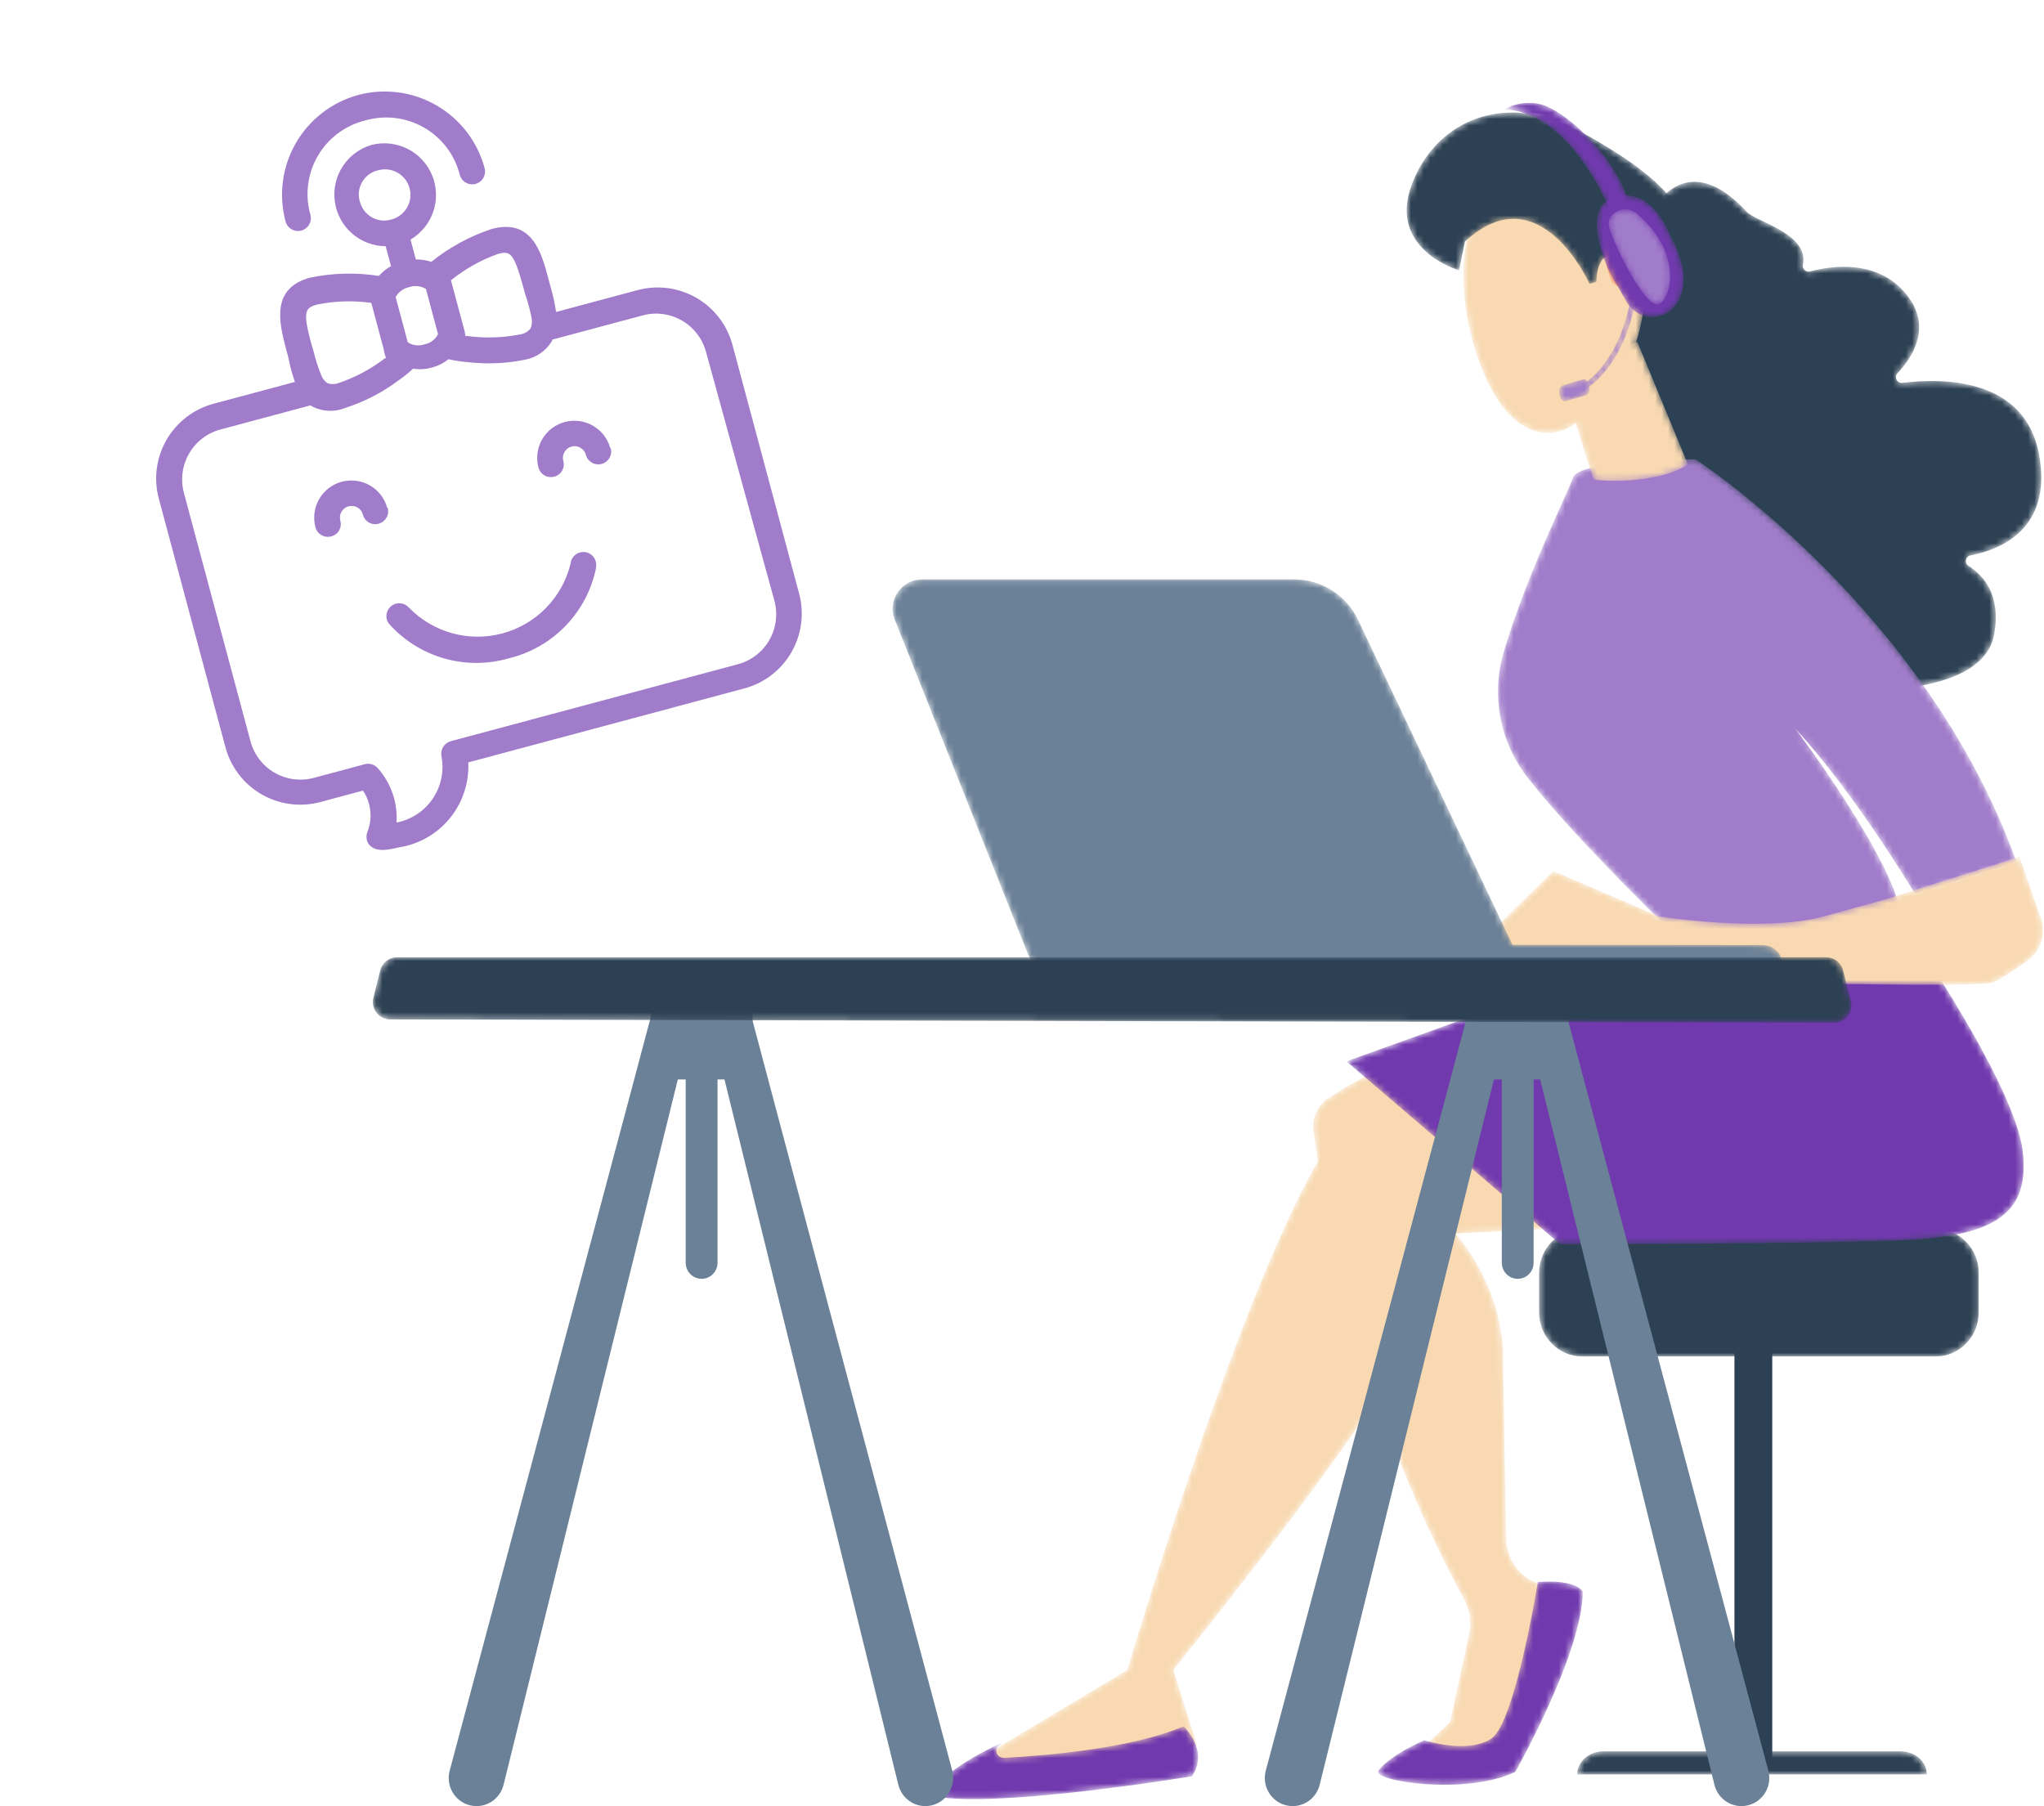<svg width="318" height="281" viewBox="0 0 318 281" fill="none" xmlns="http://www.w3.org/2000/svg">
    <path fill-rule="evenodd" clip-rule="evenodd"
        d="M269.838 274.142H275.722V206.542H269.838V274.142Z" fill="#2D4154" />
    <mask id="mask0_172_30993" style="mask-type:luminance" maskUnits="userSpaceOnUse" x="245"
        y="272" width="55" height="5">
        <path
            d="M249.418 272.488C247.184 272.488 245.375 274.095 245.375 276.078H299.769C299.769 274.095 297.959 272.488 295.726 272.488H249.418Z"
            fill="white" />
    </mask>
    <g mask="url(#mask0_172_30993)">
        <path fill-rule="evenodd" clip-rule="evenodd"
            d="M249.418 272.488C247.184 272.488 245.375 274.095 245.375 276.078H299.769C299.769 274.095 297.959 272.488 295.726 272.488H249.418Z"
            fill="#2D4154" />
    </g>
    <mask id="mask1_172_30993" style="mask-type:luminance" maskUnits="userSpaceOnUse" x="239"
        y="191" width="69" height="21">
        <path
            d="M246.13 191.194C242.457 191.194 239.452 194.27 239.452 198.029V204.209C239.452 207.968 242.457 211.043 246.13 211.043H301.164C304.837 211.043 307.843 207.968 307.843 204.209V198.029C307.843 194.27 304.837 191.194 301.164 191.194H246.13Z"
            fill="white" />
    </mask>
    <g mask="url(#mask1_172_30993)">
        <path fill-rule="evenodd" clip-rule="evenodd"
            d="M246.13 191.194C242.457 191.194 239.452 194.27 239.452 198.029V204.209C239.452 207.968 242.457 211.043 246.13 211.043H301.164C304.837 211.043 307.843 207.968 307.843 204.209V198.029C307.843 194.27 304.837 191.194 301.164 191.194H246.13Z"
            fill="#2D4154" />
    </g>
    <mask id="mask2_172_30993" style="mask-type:luminance" maskUnits="userSpaceOnUse" x="204"
        y="162" width="45" height="112">
        <path
            d="M206.656 170.86C205.006 171.956 204.1 173.865 204.349 175.82C205.605 185.694 210.769 217.656 227.799 248.872C228.697 250.519 228.956 252.435 228.559 254.264L225.6 267.93L220.114 273.037H234.247L243.656 247.763L239.633 246.5C236.513 245.521 234.373 242.673 234.316 239.426L233.844 212.315C234.247 200.236 226.381 191.901 226.381 191.901L248.952 190.812L226.476 162.465C226.476 162.465 217.146 163.901 206.656 170.86Z"
            fill="white" />
    </mask>
    <g mask="url(#mask2_172_30993)">
        <path fill-rule="evenodd" clip-rule="evenodd"
            d="M206.656 170.86C205.006 171.956 204.1 173.865 204.349 175.82C205.605 185.694 210.769 217.656 227.799 248.872C228.697 250.519 228.956 252.435 228.559 254.264L225.6 267.93L220.114 273.037H234.247L243.656 247.763L239.633 246.5C236.513 245.521 234.373 242.673 234.316 239.426L233.844 212.315C234.247 200.236 226.381 191.901 226.381 191.901L248.952 190.812L226.476 162.465C226.476 162.465 217.146 163.901 206.656 170.86Z"
            fill="#F8D9B1" />
    </g>
    <mask id="mask3_172_30993" style="mask-type:luminance" maskUnits="userSpaceOnUse" x="214"
        y="246" width="33" height="32">
        <path
            d="M239.247 246.134C239.247 246.134 235.725 268.049 232.006 270.505C228.288 272.96 221.603 270.753 221.603 270.753C221.603 270.753 216.359 272.958 214.481 275.451C213.208 277.142 228.183 279.372 235.749 275.675C235.749 275.675 246.237 257.166 246.237 247.637C246.237 247.637 245.565 246.068 240.966 246.068C240.445 246.068 239.874 246.089 239.247 246.134Z"
            fill="white" />
    </mask>
    <g mask="url(#mask3_172_30993)">
        <path fill-rule="evenodd" clip-rule="evenodd"
            d="M239.247 246.134C239.247 246.134 235.725 268.049 232.006 270.505C228.288 272.96 221.603 270.753 221.603 270.753C221.603 270.753 216.359 272.958 214.481 275.451C213.208 277.142 228.183 279.372 235.749 275.675C235.749 275.675 246.237 257.166 246.237 247.637C246.237 247.637 245.565 246.068 240.966 246.068C240.445 246.068 239.874 246.089 239.247 246.134Z"
            fill="#7139AE" />
    </g>
    <mask id="mask4_172_30993" style="mask-type:luminance" maskUnits="userSpaceOnUse" x="152"
        y="165" width="95" height="111">
        <path
            d="M210.014 173.762C196.865 186.791 175.396 259.818 175.396 259.818L152.458 273.558C163.535 276.146 174.792 275.509 186.237 271.53L182.535 259.818C182.535 259.818 217.836 216.296 220.295 206.251C222.754 196.206 221.967 188.908 221.967 188.908C221.967 188.908 246.01 191.588 246.129 191.794L234.115 165.44L210.014 173.762Z"
            fill="white" />
    </mask>
    <g mask="url(#mask4_172_30993)">
        <path fill-rule="evenodd" clip-rule="evenodd"
            d="M210.014 173.762C196.865 186.791 175.396 259.818 175.396 259.818L152.458 273.558C163.535 276.146 174.792 275.509 186.237 271.53L182.535 259.818C182.535 259.818 217.836 216.296 220.295 206.251C222.754 196.206 221.967 188.908 221.967 188.908C221.967 188.908 246.01 191.588 246.129 191.794L234.115 165.44L210.014 173.762Z"
            fill="#F8D9B1" />
    </g>
    <mask id="mask5_172_30993" style="mask-type:luminance" maskUnits="userSpaceOnUse" x="209"
        y="148" width="106" height="46">
        <path
            d="M240 154.03C233.699 156.476 209.467 165.128 209.467 165.128L242.72 193.562C242.72 193.562 281.68 193.573 296.273 192.94C310.868 192.307 315.819 188.47 314.678 179.028C313.536 169.586 299.627 148.886 299.627 148.886C299.627 148.886 246.301 151.583 240 154.03Z"
            fill="white" />
    </mask>
    <g mask="url(#mask5_172_30993)">
        <path fill-rule="evenodd" clip-rule="evenodd"
            d="M240 154.03C233.699 156.476 209.467 165.128 209.467 165.128L242.72 193.562C242.72 193.562 281.68 193.573 296.273 192.94C310.868 192.307 315.819 188.47 314.678 179.028C313.536 169.586 299.627 148.886 299.627 148.886C299.627 148.886 246.301 151.583 240 154.03Z"
            fill="#7139AE" />
    </g>
    <mask id="mask6_172_30993" style="mask-type:luminance" maskUnits="userSpaceOnUse" x="144"
        y="268" width="43" height="12">
        <path
            d="M156.252 273.489C155.097 273.551 154.558 272.176 155.476 271.517L156.201 270.996C146.372 275.406 144.56 279.281 144.56 279.281C153.288 281.703 185.439 276.364 185.439 276.364C188.181 272.268 184.122 268.585 184.122 268.585C176.133 272.032 162.729 273.144 156.252 273.489Z"
            fill="white" />
    </mask>
    <g mask="url(#mask6_172_30993)">
        <path fill-rule="evenodd" clip-rule="evenodd"
            d="M156.252 273.489C155.097 273.551 154.558 272.176 155.476 271.517L156.201 270.996C146.372 275.406 144.56 279.281 144.56 279.281C153.288 281.703 185.439 276.364 185.439 276.364C188.181 272.268 184.122 268.585 184.122 268.585C176.133 272.032 162.729 273.144 156.252 273.489Z"
            fill="#7139AE" />
    </g>
    <mask id="mask7_172_30993" style="mask-type:luminance" maskUnits="userSpaceOnUse" x="250" y="28"
        width="68" height="80">
        <path
            d="M256.813 33.088L250.89 53.835C250.691 54.041 250.602 54.33 250.651 54.612L256.714 89.514C256.76 89.779 256.922 90.01 257.157 90.142L287.187 107.215C287.308 107.283 287.44 107.323 287.578 107.332C289.77 107.456 308.52 108.237 310.25 98.704C311.354 92.622 308.622 89.54 306.264 88.048C305.575 87.615 305.762 86.566 306.562 86.413C311.29 85.505 319.261 82.286 317.26 70.871C315.116 58.629 302.006 58.811 295.974 59.57C295.127 59.677 294.636 58.67 295.22 58.05C297.638 55.484 300.602 50.807 296.634 45.852C292.141 40.239 284.891 41.349 281.61 42.229C280.97 42.401 280.358 41.853 280.488 41.205C281.472 36.323 273.241 34.566 271.742 32.942C268.527 29.456 265.82 28.289 263.632 28.289C259.271 28.289 256.971 32.924 256.813 33.088Z"
            fill="white" />
    </mask>
    <g mask="url(#mask7_172_30993)">
        <path fill-rule="evenodd" clip-rule="evenodd"
            d="M256.813 33.088L250.89 53.835C250.691 54.041 250.602 54.33 250.651 54.612L256.714 89.514C256.76 89.779 256.922 90.01 257.157 90.142L287.187 107.215C287.308 107.283 287.44 107.323 287.578 107.332C289.77 107.456 308.52 108.237 310.25 98.704C311.354 92.622 308.622 89.54 306.264 88.048C305.575 87.615 305.762 86.566 306.562 86.413C311.29 85.505 319.261 82.286 317.26 70.871C315.116 58.629 302.006 58.811 295.974 59.57C295.127 59.677 294.636 58.67 295.22 58.05C297.638 55.484 300.602 50.807 296.634 45.852C292.141 40.239 284.891 41.349 281.61 42.229C280.97 42.401 280.358 41.853 280.488 41.205C281.472 36.323 273.241 34.566 271.742 32.942C268.527 29.456 265.82 28.289 263.632 28.289C259.271 28.289 256.971 32.924 256.813 33.088Z"
            fill="#2D4154" />
    </g>
    <mask id="mask8_172_30993" style="mask-type:luminance" maskUnits="userSpaceOnUse" x="233" y="71"
        width="81" height="76">
        <path
            d="M244.685 74.38C244.094 76.362 237.606 89.098 233.956 101.395C231.958 108.129 233.315 115.418 237.636 120.954C245.632 131.197 261.875 146.663 261.875 146.663L295.868 143.149C295.305 134.499 279.307 113.366 279.307 113.366C288.552 123.347 297.91 139.044 297.91 139.044L313.724 134.121C299.643 94.726 263.805 71.468 263.805 71.468C263.805 71.468 263.697 71.467 263.498 71.467C261.108 71.467 245.523 71.575 244.685 74.38Z"
            fill="white" />
    </mask>
    <g mask="url(#mask8_172_30993)">
        <path fill-rule="evenodd" clip-rule="evenodd"
            d="M244.685 74.38C244.094 76.362 237.606 89.098 233.956 101.395C231.958 108.129 233.315 115.418 237.636 120.954C245.632 131.197 261.875 146.663 261.875 146.663L295.868 143.149C295.305 134.499 279.307 113.366 279.307 113.366C288.552 123.347 297.91 139.044 297.91 139.044L313.724 134.121C299.643 94.726 263.805 71.468 263.805 71.468C263.805 71.468 263.697 71.467 263.498 71.467C261.108 71.467 245.523 71.575 244.685 74.38Z"
            fill="#A17CCA" />
    </g>
    <mask id="mask9_172_30993" style="mask-type:luminance" maskUnits="userSpaceOnUse" x="242" y="53"
        width="21" height="22">
        <path
            d="M242.843 58.07C243.026 58.694 247.613 74.246 247.972 74.569C248.331 74.891 258.031 75.425 262.598 72.233L254.73 53.177L242.843 58.07Z"
            fill="white" />
    </mask>
    <g mask="url(#mask9_172_30993)">
        <path fill-rule="evenodd" clip-rule="evenodd"
            d="M242.843 58.07C243.026 58.694 247.613 74.246 247.972 74.569C248.331 74.891 258.031 75.425 262.598 72.233L254.73 53.177L242.843 58.07Z"
            fill="#F8D9B1" />
    </g>
    <mask id="mask10_172_30993" style="mask-type:luminance" maskUnits="userSpaceOnUse" x="227"
        y="29" width="29" height="39">
        <path
            d="M229.121 33.805C229.121 33.805 225.513 42.235 229.714 55.069C233.916 67.903 240.815 69.029 245.191 65.866C249.567 62.702 255.243 57.046 255.968 45.428C256.482 37.182 245.242 29.414 236.899 29.413C233.489 29.413 230.563 30.711 229.121 33.805Z"
            fill="white" />
    </mask>
    <g mask="url(#mask10_172_30993)">
        <path fill-rule="evenodd" clip-rule="evenodd"
            d="M229.121 33.805C229.121 33.805 225.513 42.235 229.714 55.069C233.916 67.903 240.815 69.029 245.191 65.866C249.567 62.702 255.243 57.046 255.968 45.428C256.482 37.182 245.242 29.414 236.899 29.413C233.489 29.413 230.563 30.711 229.121 33.805Z"
            fill="#F8D9B1" />
    </g>
    <mask id="mask11_172_30993" style="mask-type:luminance" maskUnits="userSpaceOnUse" x="218"
        y="17" width="46" height="32">
        <path
            d="M219.587 28.86C215.928 38.884 227.003 42.056 227.003 42.056L227.908 37.59C239.562 26.795 247.291 44.168 247.291 44.168L248.365 43.855C248.365 43.855 248.305 38.773 251.521 39.972C254.738 41.17 256.045 47.885 256.045 47.885C256.045 47.885 262.89 51.022 263.543 41.892C264.195 32.762 257.74 26.997 245.899 20.476C242.195 18.436 238.592 17.511 235.276 17.512C227.994 17.512 222.1 21.972 219.587 28.86Z"
            fill="white" />
    </mask>
    <g mask="url(#mask11_172_30993)">
        <path fill-rule="evenodd" clip-rule="evenodd"
            d="M219.587 28.86C215.928 38.884 227.003 42.056 227.003 42.056L227.908 37.59C239.562 26.795 247.291 44.168 247.291 44.168L248.365 43.855C248.365 43.855 248.305 38.773 251.521 39.972C254.738 41.17 256.045 47.885 256.045 47.885C256.045 47.885 262.89 51.022 263.543 41.892C264.195 32.762 257.74 26.997 245.899 20.476C242.195 18.436 238.592 17.511 235.276 17.512C227.994 17.512 222.1 21.972 219.587 28.86Z"
            fill="#2D4154" />
    </g>
    <mask id="mask12_172_30993" style="mask-type:luminance" maskUnits="userSpaceOnUse" x="249"
        y="35" width="7" height="12">
        <path
            d="M252.352 35.162C247.069 35.462 250.826 44.013 250.826 44.013L254.414 46.521C255.453 43.458 257.561 35.154 252.618 35.155C252.532 35.155 252.443 35.157 252.352 35.162Z"
            fill="white" />
    </mask>
    <g mask="url(#mask12_172_30993)">
        <path fill-rule="evenodd" clip-rule="evenodd"
            d="M252.352 35.162C247.069 35.462 250.826 44.013 250.826 44.013L254.414 46.521C255.453 43.458 257.561 35.154 252.618 35.155C252.532 35.155 252.443 35.157 252.352 35.162Z"
            fill="url(#paint0_linear_172_30993)" />
    </g>
    <mask id="mask13_172_30993" style="mask-type:luminance" maskUnits="userSpaceOnUse" x="229"
        y="133" width="89" height="21">
        <path
            d="M293.082 140L283.738 142.575C274.395 145.148 258.069 142.575 258.069 142.575L241.668 135.524L229.812 147.153L241.574 151.97C241.574 151.97 307.338 154.064 310.119 152.826C311.484 152.219 313.625 150.767 315.452 149.446C316.969 148.348 317.828 146.597 317.836 144.782V144.735C317.833 144.105 317.728 143.468 317.513 142.849L314.197 133.312L293.082 140Z"
            fill="white" />
    </mask>
    <g mask="url(#mask13_172_30993)">
        <path fill-rule="evenodd" clip-rule="evenodd"
            d="M293.082 140L283.738 142.575C274.395 145.148 258.069 142.575 258.069 142.575L241.668 135.524L229.812 147.153L241.574 151.97C241.574 151.97 307.338 154.064 310.119 152.826C311.484 152.219 313.625 150.767 315.452 149.446C316.969 148.348 317.828 146.597 317.836 144.782V144.735C317.833 144.105 317.728 143.468 317.513 142.849L314.197 133.312L293.082 140Z"
            fill="#F8D9B1" />
    </g>
    <mask id="mask14_172_30993" style="mask-type:luminance" maskUnits="userSpaceOnUse" x="201"
        y="146" width="77" height="8">
        <path
            d="M201.353 150.017C201.351 151.706 202.747 153.077 204.471 153.078L274.204 153.153C274.257 153.154 274.311 153.152 274.364 153.149C276.013 153.069 277.327 151.734 277.329 150.098C277.331 148.409 275.934 147.038 274.211 147.037L204.478 146.962C204.46 146.962 204.442 146.962 204.423 146.962C202.729 146.962 201.354 148.346 201.353 150.017Z"
            fill="white" />
    </mask>
    <g mask="url(#mask14_172_30993)">
        <path fill-rule="evenodd" clip-rule="evenodd"
            d="M201.353 150.017C201.351 151.706 202.747 153.077 204.471 153.078L274.204 153.153C274.257 153.154 274.311 153.152 274.364 153.149C276.013 153.069 277.327 151.734 277.329 150.098C277.331 148.409 275.934 147.038 274.211 147.037L204.478 146.962C204.46 146.962 204.442 146.962 204.423 146.962C202.729 146.962 201.354 148.346 201.353 150.017Z"
            fill="#6B8197" />
    </g>
    <mask id="mask15_172_30993" style="mask-type:luminance" maskUnits="userSpaceOnUse" x="138"
        y="90" width="100" height="63">
        <path
            d="M143.492 90.14C140.233 90.14 138 93.398 139.198 96.403L159.921 148.421C160.931 150.957 163.401 152.622 166.148 152.622H237.988L211.263 96.408C209.445 92.582 205.563 90.14 201.299 90.14H143.492Z"
            fill="white" />
    </mask>
    <g mask="url(#mask15_172_30993)">
        <path fill-rule="evenodd" clip-rule="evenodd"
            d="M143.492 90.14C140.233 90.14 138 93.398 139.198 96.403L159.921 148.421C160.931 150.957 163.401 152.622 166.148 152.622H237.988L211.263 96.408C209.445 92.582 205.563 90.14 201.299 90.14H143.492Z"
            fill="#6B8197" />
    </g>
    <path fill-rule="evenodd" clip-rule="evenodd"
        d="M102.092 155.064C101.826 156.165 76.404 251.356 69.96 275.488C69.217 278.269 71.291 281 74.142 281C76.13 281 77.863 279.633 78.344 277.684L106.564 163.451L102.092 155.064Z"
        fill="#6B8197" />
    <path fill-rule="evenodd" clip-rule="evenodd"
        d="M116.013 154.786C116.279 155.889 141.701 251.29 148.146 275.475C148.889 278.263 146.814 281 143.963 281C141.975 281 140.243 279.63 139.761 277.676L111.541 163.191L116.013 154.786Z"
        fill="#6B8197" />
    <path fill-rule="evenodd" clip-rule="evenodd"
        d="M117.072 151.951H101.24V164.645C101.24 166.47 102.704 167.949 104.509 167.949H106.681V196.463C106.681 197.844 107.789 198.964 109.156 198.964C110.523 198.964 111.631 197.844 111.631 196.463V167.949H112.733C115.13 167.949 117.072 165.986 117.072 163.564V151.951Z"
        fill="#6B8197" />
    <path fill-rule="evenodd" clip-rule="evenodd"
        d="M229.059 155.064C228.793 156.165 203.371 251.356 196.926 275.488C196.183 278.269 198.258 281 201.109 281C203.097 281 204.829 279.633 205.311 277.684L233.531 163.451L229.059 155.064Z"
        fill="#6B8197" />
    <path fill-rule="evenodd" clip-rule="evenodd"
        d="M242.98 155.064C243.246 156.165 268.668 251.356 275.113 275.488C275.855 278.269 273.781 281 270.93 281C268.942 281 267.209 279.633 266.728 277.684L238.508 163.451L242.98 155.064Z"
        fill="#6B8197" />
    <path fill-rule="evenodd" clip-rule="evenodd"
        d="M244.039 151.951H228.207V164.645C228.207 166.47 229.67 167.949 231.476 167.949H233.648V196.463C233.648 197.844 234.756 198.964 236.123 198.964C237.49 198.964 238.598 197.844 238.598 196.463V167.949H239.7C242.096 167.949 244.039 165.986 244.039 163.564V151.951Z"
        fill="#6B8197" />
    <mask id="mask16_172_30993" style="mask-type:luminance" maskUnits="userSpaceOnUse" x="58"
        y="148" width="231" height="12">
        <path
            d="M61.779 148.933C60.54 148.933 59.458 149.776 59.155 150.978L58.083 155.235C57.654 156.938 58.935 158.592 60.692 158.603L285.331 159.123C287.106 159.134 288.41 157.46 287.967 155.741L286.734 150.963C286.426 149.768 285.347 148.933 284.114 148.933H61.779Z"
            fill="white" />
    </mask>
    <g mask="url(#mask16_172_30993)">
        <path fill-rule="evenodd" clip-rule="evenodd"
            d="M61.779 148.933C60.54 148.933 59.458 149.776 59.155 150.978L58.083 155.235C57.654 156.938 58.935 158.592 60.692 158.603L285.331 159.123C287.106 159.134 288.41 157.46 287.967 155.741L286.734 150.963C286.426 149.768 285.347 148.933 284.114 148.933H61.779Z"
            fill="#2D4154" />
    </g>
    <mask id="mask17_172_30993" style="mask-type:luminance" maskUnits="userSpaceOnUse" x="243"
        y="43" width="12" height="20">
        <path
            d="M243.811 61.226L244.117 62.04C254.106 57.758 254.808 44.174 254.814 44.037L253.994 43.997C253.989 44.127 253.306 57.155 243.811 61.226Z"
            fill="white" />
    </mask>
    <g mask="url(#mask17_172_30993)">
        <path fill-rule="evenodd" clip-rule="evenodd"
            d="M243.811 61.226L244.117 62.04C254.106 57.758 254.808 44.174 254.814 44.037L253.994 43.997C253.989 44.127 253.306 57.155 243.811 61.226Z"
            fill="#A17CCA" />
    </g>
    <mask id="mask18_172_30993" style="mask-type:luminance" maskUnits="userSpaceOnUse" x="234"
        y="16" width="21" height="20">
        <path
            d="M234.017 17.029C245.029 17.38 251.274 34.478 251.274 34.478C251.274 34.478 251.953 35.586 254.03 34.584C252.968 25.134 243.673 17.57 240.263 16.396C239.428 16.108 238.626 16 237.893 16C235.634 16 234.017 17.029 234.017 17.029Z"
            fill="white" />
    </mask>
    <g mask="url(#mask18_172_30993)">
        <path fill-rule="evenodd" clip-rule="evenodd"
            d="M234.017 17.029C245.029 17.38 251.274 34.478 251.274 34.478C251.274 34.478 251.953 35.586 254.03 34.584C252.968 25.134 243.673 17.57 240.263 16.396C239.428 16.108 238.626 16 237.893 16C235.634 16 234.017 17.029 234.017 17.029Z"
            fill="#7139AE" />
    </g>
    <mask id="mask19_172_30993" style="mask-type:luminance" maskUnits="userSpaceOnUse" x="248"
        y="30" width="14" height="20">
        <path
            d="M251.231 30.62C245.374 32.251 250.417 42.769 251.191 43.798C251.51 44.223 252.244 45.506 252.996 46.866C253.83 48.373 255.346 49.304 256.99 49.323C258.636 49.341 260.172 48.443 261.033 46.955C262.294 44.776 262.528 41.462 259.743 36.476C259.743 36.476 257.583 30.388 252.864 30.388C252.35 30.388 251.806 30.46 251.231 30.62Z"
            fill="white" />
    </mask>
    <g mask="url(#mask19_172_30993)">
        <path fill-rule="evenodd" clip-rule="evenodd"
            d="M251.231 30.62C245.374 32.251 250.417 42.769 251.191 43.798C251.51 44.223 252.244 45.506 252.996 46.866C253.83 48.373 255.346 49.304 256.99 49.323C258.636 49.341 260.172 48.443 261.033 46.955C262.294 44.776 262.528 41.462 259.743 36.476C259.743 36.476 257.583 30.388 252.864 30.388C252.35 30.388 251.806 30.46 251.231 30.62Z"
            fill="#7139AE" />
    </g>
    <mask id="mask20_172_30993" style="mask-type:luminance" maskUnits="userSpaceOnUse" x="250"
        y="32" width="10" height="16">
        <path
            d="M251.206 33.11C250.533 33.599 250.055 34.361 250.4 35.533C251.226 38.331 256.135 48.416 258.176 47.279C260.112 46.199 261.717 39.25 254.666 33.241C254.146 32.797 253.501 32.573 252.854 32.573C252.278 32.573 251.7 32.751 251.206 33.11Z"
            fill="white" />
    </mask>
    <g mask="url(#mask20_172_30993)">
        <path fill-rule="evenodd" clip-rule="evenodd"
            d="M251.206 33.11C250.533 33.599 250.055 34.361 250.4 35.533C251.226 38.331 256.135 48.416 258.176 47.279C260.112 46.199 261.717 39.25 254.666 33.241C254.146 32.797 253.501 32.573 252.854 32.573C252.278 32.573 251.7 32.751 251.206 33.11Z"
            fill="#A17CCA" />
    </g>
    <mask id="mask21_172_30993" style="mask-type:luminance" maskUnits="userSpaceOnUse" x="242"
        y="59" width="6" height="4">
        <path
            d="M246.218 59.039L243.192 59.928C242.765 60.054 242.496 60.596 242.596 61.133L242.692 61.647C242.792 62.184 243.224 62.521 243.652 62.395L246.677 61.507C247.105 61.381 247.373 60.839 247.273 60.302L247.177 59.788C247.091 59.327 246.761 59.013 246.399 59.013C246.339 59.013 246.278 59.022 246.218 59.039Z"
            fill="white" />
    </mask>
    <g mask="url(#mask21_172_30993)">
        <path fill-rule="evenodd" clip-rule="evenodd"
            d="M246.218 59.039L243.192 59.928C242.765 60.054 242.496 60.596 242.596 61.133L242.692 61.647C242.792 62.184 243.224 62.521 243.652 62.395L246.677 61.507C247.105 61.381 247.373 60.839 247.273 60.302L247.177 59.788C247.091 59.327 246.761 59.013 246.399 59.013C246.339 59.013 246.278 59.022 246.218 59.039Z"
            fill="#A17CCA" />
    </g>
    <path
        d="M99.203 45.136L86.514 48.536C86.322 47.225 86.038 45.928 85.663 44.657L85.277 43.216C84.231 39.315 82.79 33.936 76.498 35.622C73.083 36.754 69.898 38.487 67.095 40.742C66.322 40.483 65.511 40.357 64.696 40.367L63.867 37.274C65.537 36.292 66.797 34.741 67.414 32.906C68.032 31.07 67.967 29.073 67.23 27.282C66.494 25.49 65.135 24.025 63.405 23.155C61.675 22.285 59.688 22.069 57.811 22.546C55.957 23.085 54.359 24.274 53.309 25.895C52.259 27.516 51.827 29.461 52.093 31.374C52.358 33.287 53.304 35.04 54.756 36.314C56.208 37.587 58.069 38.296 60.001 38.31L60.83 41.403C60.119 41.801 59.48 42.317 58.94 42.927C55.397 42.378 51.784 42.465 48.272 43.186C42.085 44.843 43.456 50.24 44.466 54.151L44.852 55.593C45.103 56.892 45.446 58.173 45.879 59.424L33.225 62.815C30.139 63.642 27.508 65.66 25.91 68.427C24.313 71.194 23.88 74.482 24.707 77.567L35.068 116.234C35.473 117.766 36.177 119.203 37.139 120.462C38.101 121.722 39.302 122.779 40.674 123.574C42.045 124.368 43.56 124.884 45.131 125.092C46.702 125.3 48.299 125.196 49.83 124.786L56.473 123.006C57.095 123.939 57.484 125.009 57.605 126.123C57.727 127.238 57.579 128.366 57.172 129.412C57.045 129.721 56.994 130.056 57.025 130.389C57.055 130.722 57.165 131.043 57.346 131.324C58.618 132.98 61.276 131.929 62.904 131.681C65.834 131.021 68.437 129.349 70.257 126.96C72.076 124.571 72.996 121.617 72.854 118.617L115.808 107.107C118.894 106.28 121.525 104.262 123.122 101.495C124.72 98.728 125.153 95.441 124.326 92.355L113.965 53.688C113.56 52.156 112.856 50.719 111.894 49.46C110.932 48.2 109.731 47.143 108.359 46.348C106.988 45.554 105.473 45.038 103.902 44.83C102.331 44.622 100.734 44.726 99.203 45.136ZM72.14 50.993L70.162 43.612C72.338 41.85 74.794 40.466 77.429 39.517C79.397 38.99 79.897 39.308 81.323 44.351L81.691 45.722C82.128 46.971 82.472 48.252 82.717 49.553C82.811 50.079 82.747 50.621 82.532 51.11C82.15 51.589 81.606 51.909 81.002 52.01C78.234 52.567 75.391 52.653 72.594 52.266L72.418 52.313C72.373 51.864 72.28 51.422 72.14 50.993ZM56.029 31.5C55.853 30.985 55.788 30.438 55.838 29.896C55.889 29.354 56.053 28.828 56.321 28.355C56.589 27.881 56.955 27.469 57.393 27.146C57.832 26.823 58.334 26.597 58.866 26.483C59.882 26.21 60.965 26.353 61.876 26.879C62.787 27.405 63.452 28.271 63.724 29.287C63.996 30.303 63.854 31.386 63.328 32.297C62.802 33.208 61.935 33.873 60.919 34.145C60.413 34.302 59.88 34.353 59.353 34.296C58.826 34.239 58.316 34.075 57.855 33.815C57.393 33.554 56.99 33.201 56.669 32.779C56.349 32.357 56.118 31.874 55.991 31.359L56.029 31.5ZM61.555 46.219C61.773 45.823 62.074 45.48 62.439 45.213C62.803 44.946 63.222 44.762 63.665 44.674C64.093 44.529 64.547 44.479 64.997 44.528C65.446 44.576 65.879 44.723 66.265 44.957L68.149 51.987C67.945 52.395 67.649 52.751 67.284 53.025C66.92 53.299 66.497 53.485 66.048 53.568C65.618 53.72 65.159 53.771 64.706 53.716C64.253 53.66 63.819 53.501 63.439 53.25L61.555 46.219ZM48.436 53.502C47.08 48.44 47.424 47.896 49.392 47.368C52.15 46.817 54.98 46.733 57.766 47.122L59.696 54.328C59.766 54.797 59.89 55.257 60.064 55.699L59.888 55.746C57.709 57.416 55.27 58.719 52.67 59.601C52.097 59.816 51.465 59.811 50.896 59.587C50.465 59.271 50.138 58.834 49.956 58.331C49.461 57.102 49.059 55.837 48.754 54.547L48.436 53.502ZM120.487 93.496C121.039 95.556 120.75 97.752 119.684 99.599C118.617 101.446 116.861 102.794 114.801 103.346L70.124 115.317C69.633 115.457 69.213 115.775 68.945 116.209C68.678 116.644 68.584 117.162 68.68 117.663C68.899 118.8 68.891 119.968 68.658 121.102C68.424 122.235 67.97 123.312 67.32 124.27C66.671 125.227 65.839 126.048 64.872 126.684C63.905 127.32 62.822 127.759 61.686 127.976C61.786 126.445 61.581 124.91 61.082 123.459C60.583 122.008 59.801 120.67 58.781 119.525C58.539 119.239 58.221 119.028 57.865 118.917C57.508 118.806 57.127 118.799 56.766 118.896L48.822 121.025C46.762 121.577 44.566 121.288 42.719 120.222C40.872 119.155 39.524 117.398 38.972 115.338L28.611 76.672C28.059 74.612 28.348 72.416 29.415 70.569C30.481 68.722 32.238 67.374 34.298 66.822L48.359 63.054C48.435 63.151 48.533 63.228 48.645 63.279C49.427 63.668 50.283 63.886 51.155 63.919C52.028 63.951 52.898 63.797 53.706 63.468C56.632 62.528 59.384 61.116 61.854 59.288C62.705 58.701 63.514 58.057 64.276 57.358C65.241 57.516 66.229 57.457 67.168 57.186C68.118 56.951 69.003 56.508 69.759 55.889C70.768 56.113 71.791 56.267 72.821 56.349C75.826 56.694 78.867 56.554 81.827 55.933C82.641 55.765 83.412 55.434 84.095 54.96C84.777 54.486 85.356 53.878 85.797 53.174C85.869 53.074 85.915 52.958 85.933 52.836L99.993 49.068C102.053 48.516 104.249 48.805 106.096 49.872C107.943 50.938 109.291 52.695 109.843 54.755L120.487 93.496Z"
        fill="#A17CCA" />
    <path
        d="M60.325 79.025C60.462 79.537 60.391 80.084 60.125 80.543C59.86 81.003 59.422 81.339 58.91 81.476C58.656 81.549 58.39 81.57 58.127 81.538C57.865 81.506 57.612 81.422 57.383 81.29C57.154 81.157 56.955 80.981 56.796 80.769C56.637 80.558 56.522 80.317 56.458 80.061C56.334 79.595 56.029 79.197 55.611 78.956C55.193 78.715 54.696 78.649 54.23 78.774C53.764 78.899 53.366 79.204 53.125 79.622C52.884 80.04 52.818 80.537 52.943 81.003C53.016 81.257 53.038 81.523 53.006 81.785C52.974 82.047 52.889 82.3 52.757 82.529C52.625 82.758 52.448 82.958 52.237 83.117C52.026 83.276 51.785 83.39 51.528 83.454C51.274 83.522 51.009 83.539 50.749 83.505C50.488 83.471 50.237 83.385 50.009 83.254C49.782 83.123 49.582 82.948 49.422 82.739C49.262 82.531 49.145 82.293 49.077 82.039C48.679 80.556 48.887 78.977 49.655 77.648C50.422 76.319 51.686 75.349 53.168 74.952C54.65 74.555 56.23 74.763 57.559 75.53C58.888 76.297 59.858 77.561 60.255 79.044L60.325 79.025Z"
        fill="#A17CCA" />
    <path
        d="M95.018 69.729C95.155 70.242 95.083 70.788 94.818 71.248C94.552 71.707 94.115 72.043 93.603 72.18C93.09 72.318 92.543 72.246 92.084 71.98C91.624 71.715 91.289 71.278 91.151 70.765C91.026 70.299 90.721 69.901 90.303 69.66C89.886 69.419 89.389 69.353 88.923 69.478C88.457 69.603 88.059 69.908 87.818 70.326C87.577 70.744 87.511 71.241 87.636 71.707C87.709 71.961 87.731 72.227 87.698 72.489C87.666 72.751 87.582 73.004 87.45 73.233C87.318 73.462 87.141 73.662 86.93 73.821C86.718 73.98 86.477 74.094 86.221 74.158C85.708 74.296 85.162 74.224 84.702 73.958C84.242 73.693 83.907 73.256 83.769 72.743C83.372 71.26 83.58 69.681 84.348 68.352C85.115 67.023 86.379 66.053 87.861 65.656C89.343 65.259 90.923 65.467 92.252 66.234C93.581 67.002 94.55 68.265 94.948 69.748L95.018 69.729Z"
        fill="#A17CCA" />
    <path
        d="M92.737 88.348C92.05 91.734 90.413 94.855 88.018 97.344C85.623 99.834 82.568 101.591 79.212 102.408C75.896 103.379 72.372 103.385 69.053 102.426C65.734 101.467 62.756 99.584 60.468 96.995C60.182 96.581 60.061 96.074 60.132 95.575C60.202 95.077 60.458 94.623 60.848 94.305C61.238 93.986 61.734 93.826 62.236 93.857C62.739 93.888 63.211 94.107 63.56 94.471C65.404 96.397 67.733 97.791 70.301 98.509C72.869 99.227 75.583 99.241 78.159 98.551C80.735 97.861 83.078 96.491 84.944 94.585C86.809 92.68 88.128 90.308 88.763 87.718C88.786 87.443 88.865 87.175 88.996 86.932C89.127 86.689 89.307 86.476 89.525 86.306C89.742 86.136 89.992 86.012 90.26 85.944C90.527 85.875 90.806 85.862 91.079 85.907C91.351 85.951 91.612 86.051 91.844 86.201C92.076 86.351 92.274 86.547 92.426 86.777C92.579 87.007 92.682 87.267 92.73 87.539C92.777 87.811 92.767 88.09 92.702 88.358L92.737 88.348Z"
        fill="#A17CCA" />
    <path
        d="M75.395 26.16C75.533 26.672 75.461 27.219 75.195 27.679C74.93 28.138 74.493 28.474 73.98 28.611C73.467 28.748 72.921 28.677 72.461 28.411C72.002 28.146 71.666 27.709 71.529 27.196C71.142 25.658 70.45 24.214 69.493 22.95C68.535 21.686 67.333 20.628 65.958 19.84C64.582 19.051 63.062 18.548 61.487 18.361C59.913 18.173 58.317 18.305 56.795 18.749C55.259 19.13 53.816 19.816 52.551 20.767C51.286 21.717 50.225 22.913 49.432 24.282C48.638 25.651 48.129 27.166 47.933 28.736C47.738 30.306 47.861 31.9 48.294 33.422C48.431 33.934 48.359 34.481 48.094 34.94C47.828 35.4 47.391 35.736 46.879 35.873C46.366 36.01 45.819 35.938 45.36 35.673C44.9 35.408 44.565 34.97 44.427 34.458C43.326 30.349 43.898 25.972 46.016 22.284C48.134 18.595 51.627 15.896 55.731 14.777C59.848 13.684 64.23 14.268 67.917 16.402C71.603 18.536 74.293 22.045 75.395 26.16Z"
        fill="#A17CCA" />
    <defs>
        <linearGradient id="paint0_linear_172_30993" x1="-1945.88" y1="1041.96" x2="2664.71"
            y2="806.057" gradientUnits="userSpaceOnUse">
            <stop stop-color="#F9B675" />
            <stop offset="1" stop-color="#F47960" />
        </linearGradient>
    </defs>
</svg>